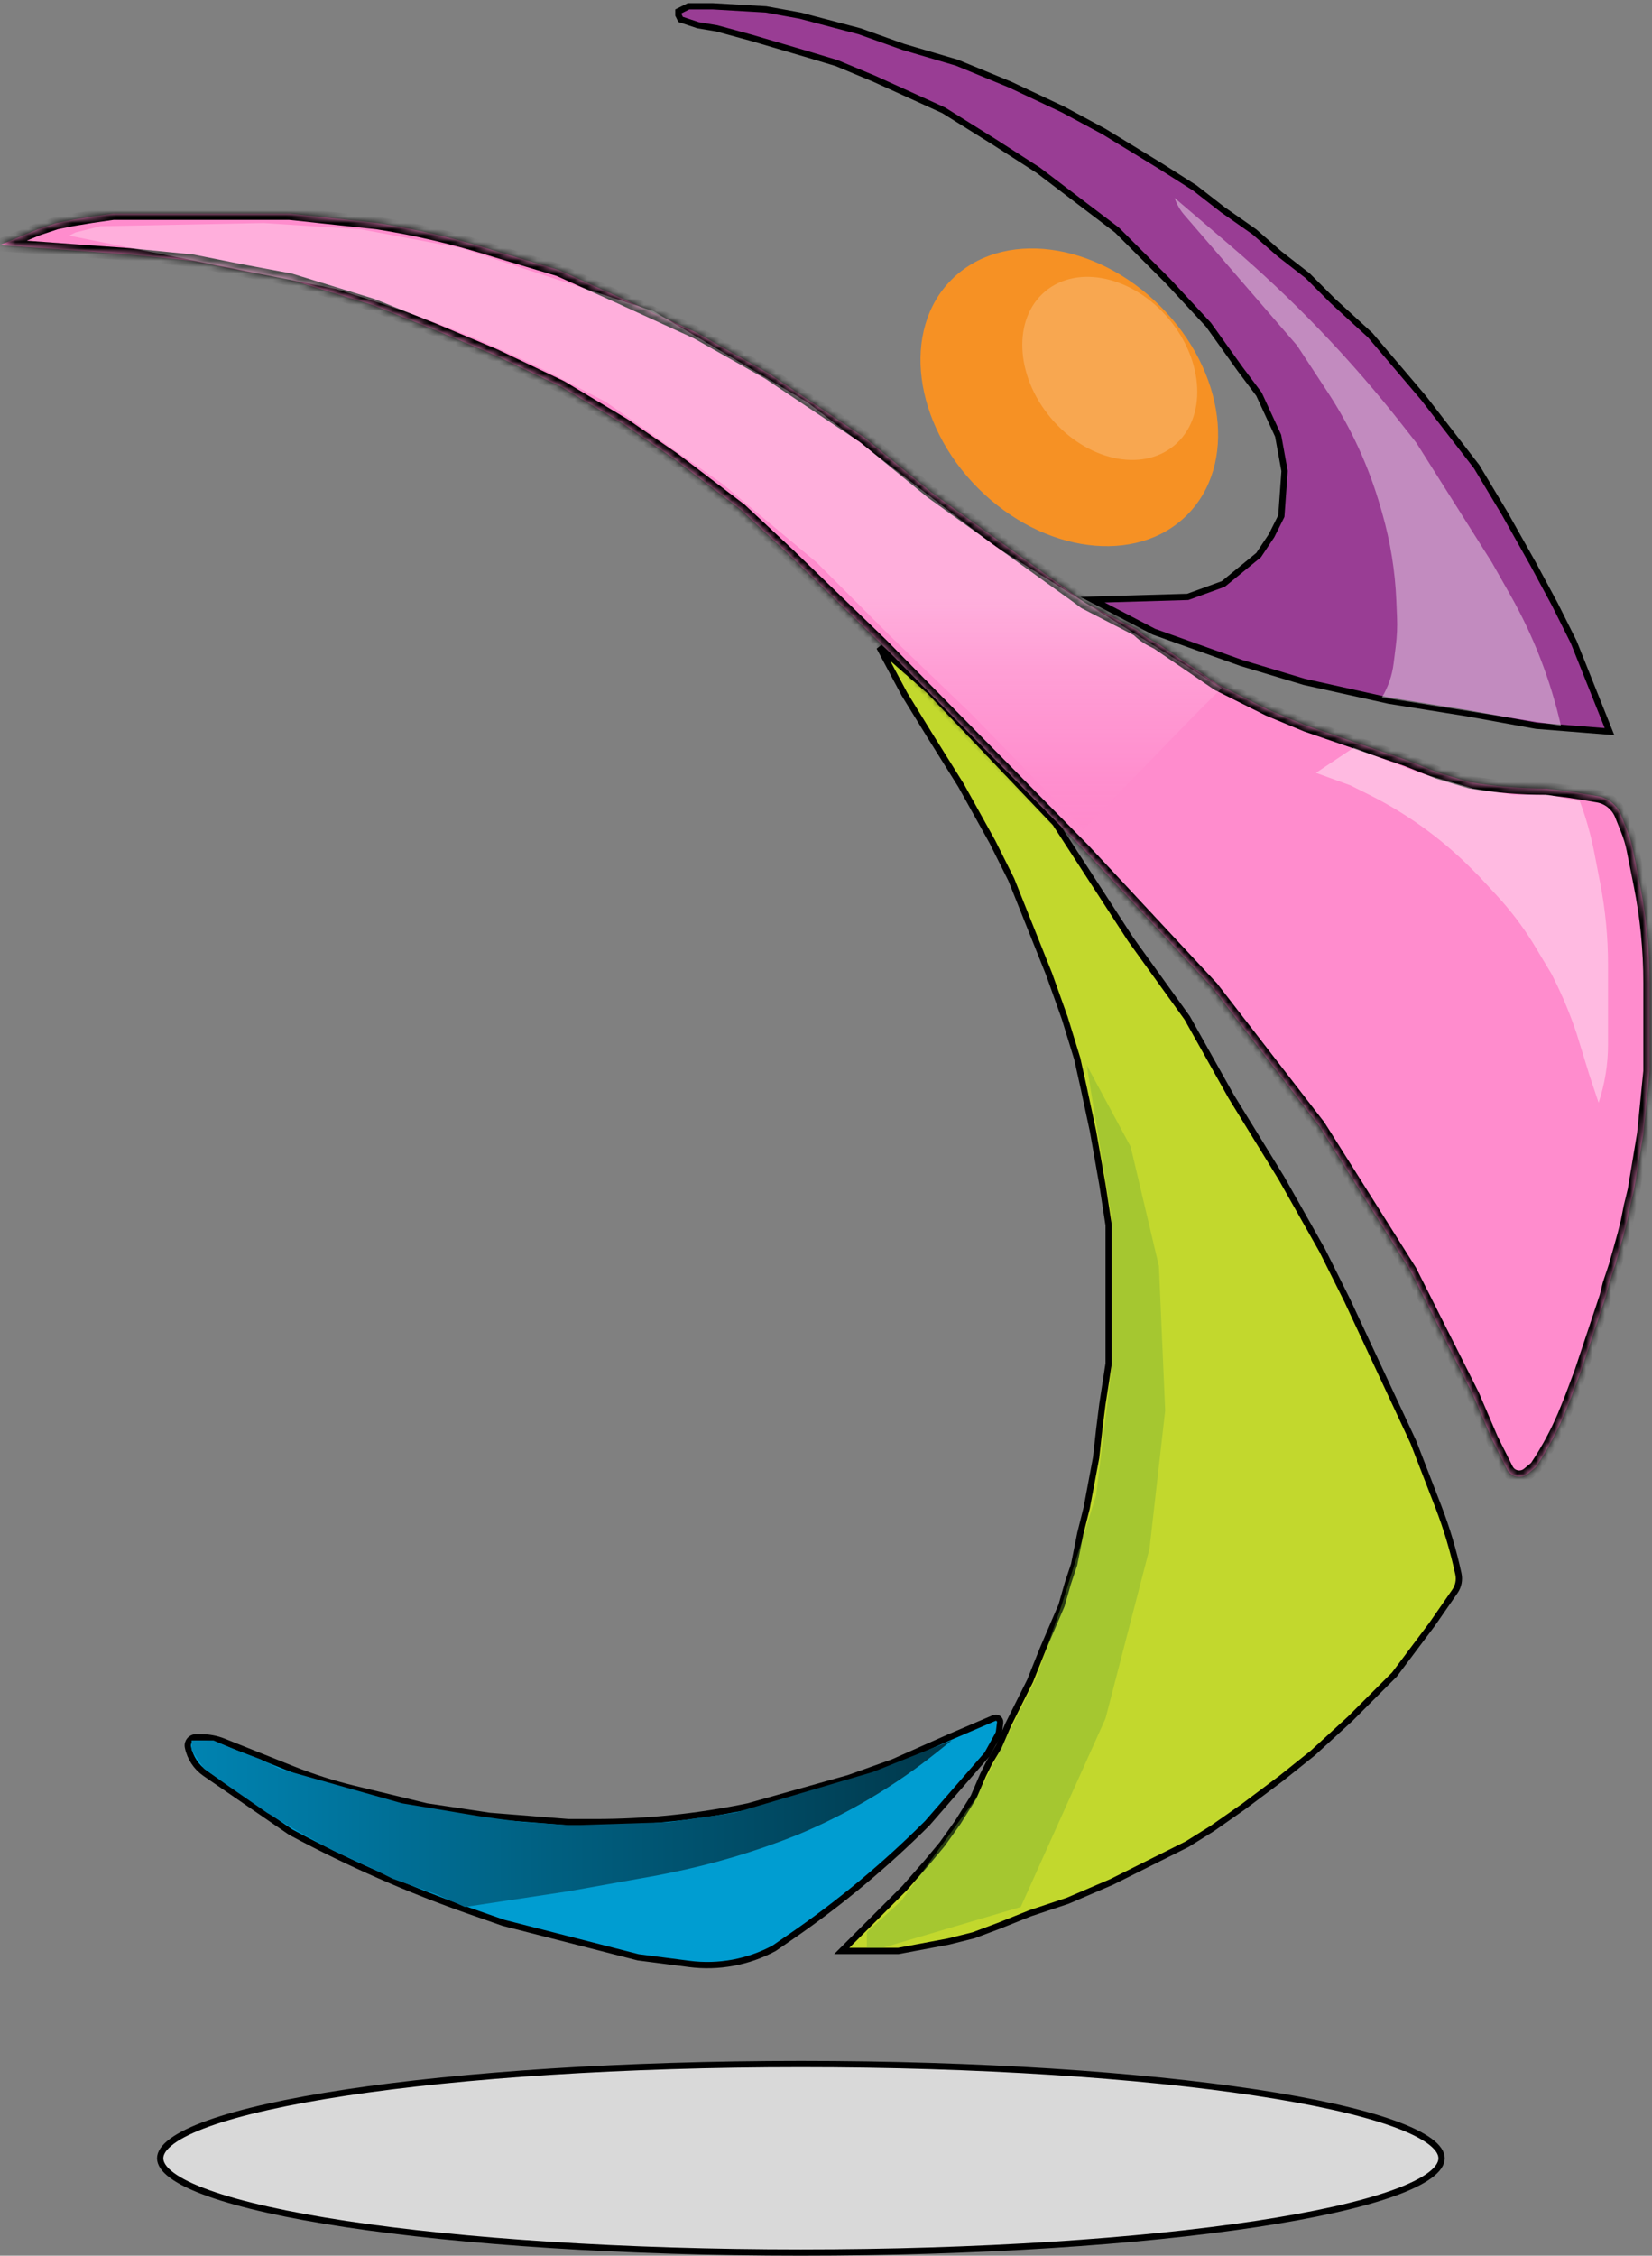 <svg width="263" height="359" viewBox="0 0 263 359" fill="none" xmlns="http://www.w3.org/2000/svg">
<rect x="0" y="0" width="263" height="359" fill="#808080" stroke="none"/>
<path d="M158.224 273.447C158.721 273.198 159.296 273.605 159.227 274.157L159.051 275.564C159.028 275.748 158.969 275.926 158.88 276.088L157.154 279.21L147.637 290.155C141.008 296.783 133.791 302.795 126.074 308.117L123.243 310.069C119.113 312.288 114.392 313.16 109.742 312.56L101.592 311.507L80.142 306.02L74.837 304.163C65.095 300.753 55.632 296.593 46.534 291.719L46.262 291.572L32.683 282.237C31.251 281.253 30.26 279.75 29.919 278.047C29.759 277.247 30.371 276.5 31.188 276.5H32.065C33.279 276.5 34.483 276.731 35.611 277.183L46.578 281.57C49.754 282.84 53.016 283.882 56.34 284.688L67.882 287.486C67.896 287.49 67.911 287.492 67.926 287.494L77.926 288.994C77.937 288.996 77.949 288.997 77.96 288.998L90.46 289.998C90.473 289.999 90.487 290 90.5 290H94.742C102.927 290 111.089 289.158 119.102 287.489C119.113 287.487 119.125 287.485 119.136 287.481L135.136 282.981C135.147 282.978 135.157 282.975 135.168 282.971L142.168 280.471C142.18 280.466 142.192 280.462 142.203 280.457L151.196 276.459L151.197 276.46L158.197 273.46C158.206 273.456 158.215 273.452 158.224 273.447Z" fill="#009DD1" stroke="black" stroke-linejoin="round"/>
<path d="M168 131L148 110L140 103L144 110.5L148 117L153 125L158 134L161 140L164 147.5L167 155L169.5 162L171.5 168.5L172.5 173L174 180L175.5 188.5L176.5 195V202.5V210V217L175.5 223.5L175 227.5L174.5 232L173 240L172 244L171 249L170 252L169 255.5L167.5 259L166 262.5L164 267.5L162 271.5L160.5 274.5L159 278L157.5 280.5L156.5 282.5L155 286L152.5 290L150 293.5L147.5 296.5L144 300.5L134 310.5H143L151 309L153 308.5L155 308L159 306.5L164 304.5L170 302.5L177 299.5L184 296L189 293.5L193 291L198 287.5L204 283L209 279L215 273.5L222 266.5L228 258.5L231.627 253.262C232.184 252.457 232.384 251.457 232.178 250.5C231.394 246.839 230.321 243.246 228.97 239.755L225 229.5L214.5 207L210.5 199L204 187.5L196 174.5L189 162L180 149.5L168 131Z" fill="#C2D82D" stroke="black"/>
<mask id="path-3-inside-1_43_20" fill="white">
<path d="M30.671 41.503L20.671 40.503L0 39L6 36.5L9 35.5L11.5 35L14.5 34.5L18 34H23.154H46.095L60.049 35.495C66.347 36.489 72.563 37.953 78.643 39.873L78.978 39.978L88.942 42.968L98.916 47.456L110.885 52.94L122.35 59.421L136.976 69.214C137.22 69.35 137.451 69.507 137.668 69.684L148.289 78.374L171.336 94.92L172.674 95.92L181.103 100.273C181.804 100.973 182.613 101.557 183.5 102L184.22 102.36L193.864 108.929L193.88 108.938L201.913 112.955L201.929 112.962L207.929 115.462L223.956 120.972L228.936 122.964L228.956 122.973L228.978 122.979L233.978 124.479C233.986 124.481 233.996 124.484 234.005 124.486C234.013 124.488 234.021 124.49 234.029 124.491L234.039 124.493L234.152 124.512C238.097 125.17 242.09 125.5 246.09 125.5L250.051 125.995L254.338 126.71C255.341 126.877 256.268 127.354 256.987 128.073C257.454 128.54 257.822 129.098 258.068 129.711L259.039 132.139C259.439 133.139 259.746 134.173 259.957 135.228L261.074 140.814C262.103 145.958 262.621 151.191 262.621 156.436V170.479L261.626 180.428L260.132 189.395L259.5 192L259.016 194.439L259.01 194.458L259.005 194.477L258.502 196.488L258.5 196.5L257.138 201.368L256.147 204.342L256.141 204.36L256.136 204.379L255.641 206.359L251.646 218.342L250.163 222.297L249.43 224.141C248.147 227.371 246.528 230.458 244.6 233.35C244.534 233.45 244.453 233.539 244.362 233.615L243.269 234.526C242.307 235.327 240.87 235.16 240.118 234.158C240.04 234.053 239.97 233.941 239.912 233.824L237.5 229L234.5 222L224.566 202.272L224.556 202.253L224.544 202.233L210.044 179.233L210.031 179.213L210.017 179.194L193.017 157.194L193.003 157.176L192.987 157.159L172.487 135.159L140.469 102.64L125.448 88.122L117.962 81.135C117.95 81.123 117.937 81.112 117.924 81.103L107.424 73.103L107.414 73.095L107.404 73.088L99.404 67.588L99.392 67.579L99.378 67.571L89.378 61.571L89.358 61.559L89.336 61.549L78.836 56.549L78.826 56.544L78.816 56.539L69.307 52.536L59.307 48.536L59.288 48.528L59.269 48.523L46.269 44.523L46.241 44.514L46.213 44.509L38.218 43.01L30.719 41.51L30.695 41.505L30.671 41.503Z"/>
</mask>
<path d="M30.671 41.503L20.671 40.503L0 39L6 36.5L9 35.5L11.5 35L14.5 34.5L18 34H23.154H46.095L60.049 35.495C66.347 36.489 72.563 37.953 78.643 39.873L78.978 39.978L88.942 42.968L98.916 47.456L110.885 52.94L122.35 59.421L136.976 69.214C137.22 69.35 137.451 69.507 137.668 69.684L148.289 78.374L171.336 94.92L172.674 95.92L181.103 100.273C181.804 100.973 182.613 101.557 183.5 102L184.22 102.36L193.864 108.929L193.88 108.938L201.913 112.955L201.929 112.962L207.929 115.462L223.956 120.972L228.936 122.964L228.956 122.973L228.978 122.979L233.978 124.479C233.986 124.481 233.996 124.484 234.005 124.486C234.013 124.488 234.021 124.49 234.029 124.491L234.039 124.493L234.152 124.512C238.097 125.17 242.09 125.5 246.09 125.5L250.051 125.995L254.338 126.71C255.341 126.877 256.268 127.354 256.987 128.073C257.454 128.54 257.822 129.098 258.068 129.711L259.039 132.139C259.439 133.139 259.746 134.173 259.957 135.228L261.074 140.814C262.103 145.958 262.621 151.191 262.621 156.436V170.479L261.626 180.428L260.132 189.395L259.5 192L259.016 194.439L259.01 194.458L259.005 194.477L258.502 196.488L258.5 196.5L257.138 201.368L256.147 204.342L256.141 204.36L256.136 204.379L255.641 206.359L251.646 218.342L250.163 222.297L249.43 224.141C248.147 227.371 246.528 230.458 244.6 233.35C244.534 233.45 244.453 233.539 244.362 233.615L243.269 234.526C242.307 235.327 240.87 235.16 240.118 234.158C240.04 234.053 239.97 233.941 239.912 233.824L237.5 229L234.5 222L224.566 202.272L224.556 202.253L224.544 202.233L210.044 179.233L210.031 179.213L210.017 179.194L193.017 157.194L193.003 157.176L192.987 157.159L172.487 135.159L140.469 102.64L125.448 88.122L117.962 81.135C117.95 81.123 117.937 81.112 117.924 81.103L107.424 73.103L107.414 73.095L107.404 73.088L99.404 67.588L99.392 67.579L99.378 67.571L89.378 61.571L89.358 61.559L89.336 61.549L78.836 56.549L78.826 56.544L78.816 56.539L69.307 52.536L59.307 48.536L59.288 48.528L59.269 48.523L46.269 44.523L46.241 44.514L46.213 44.509L38.218 43.01L30.719 41.51L30.695 41.505L30.671 41.503Z" fill="#FF8CCD"/>
<path d="M20.647 40.5L20.587 40.996L20.611 40.999L20.671 40.503L20.73 40.007L20.706 40.004L20.647 40.5ZM20.671 40.503L20.77 39.508C20.762 39.507 20.753 39.506 20.744 39.506L20.671 40.503ZM30.671 41.503L30.571 42.498C30.578 42.499 30.585 42.499 30.591 42.5L30.671 41.503ZM30.695 41.505L30.899 40.526C30.858 40.517 30.817 40.511 30.775 40.508L30.695 41.505ZM30.719 41.51L30.515 42.489L30.523 42.49L30.719 41.51ZM38.218 43.01L38.022 43.99L38.034 43.993L38.218 43.01ZM46.213 44.509L46.029 45.492C46.033 45.493 46.038 45.493 46.043 45.494L46.213 44.509ZM46.241 44.514L46.547 43.562C46.503 43.547 46.457 43.536 46.411 43.528L46.241 44.514ZM46.269 44.523L45.962 45.475L45.974 45.478L46.269 44.523ZM59.269 48.523L58.974 49.478L58.981 49.48L59.269 48.523ZM59.288 48.528L59.676 47.607C59.643 47.593 59.61 47.581 59.575 47.571L59.288 48.528ZM59.307 48.536L58.919 49.458C58.924 49.46 58.93 49.462 58.935 49.465L59.307 48.536ZM69.307 52.536L69.695 51.614C69.689 51.612 69.684 51.61 69.678 51.608L69.307 52.536ZM78.816 56.539L79.229 55.629C79.221 55.625 79.212 55.621 79.204 55.617L78.816 56.539ZM78.826 56.544L79.273 55.65C79.262 55.644 79.251 55.639 79.24 55.634L78.826 56.544ZM78.836 56.549L78.389 57.443C78.394 57.446 78.4 57.449 78.406 57.452L78.836 56.549ZM89.336 61.549L88.906 62.452C88.911 62.454 88.917 62.457 88.922 62.459L89.336 61.549ZM89.358 61.559L89.884 60.708C89.848 60.686 89.81 60.666 89.771 60.648L89.358 61.559ZM89.378 61.571L88.852 62.422L88.864 62.429L89.378 61.571ZM99.378 67.571L98.864 68.429C98.87 68.432 98.876 68.436 98.882 68.439L99.378 67.571ZM99.392 67.579L99.961 66.757C99.937 66.74 99.913 66.725 99.888 66.711L99.392 67.579ZM99.404 67.588L98.835 68.41L98.838 68.412L99.404 67.588ZM107.404 73.088L107.978 72.269L107.971 72.264L107.404 73.088ZM107.414 73.095L108.039 72.314C108.022 72.3 108.005 72.288 107.988 72.275L107.414 73.095ZM107.424 73.103L106.799 73.883C106.805 73.888 106.812 73.893 106.818 73.898L107.424 73.103ZM117.924 81.103L117.318 81.898C117.326 81.904 117.334 81.91 117.343 81.916L117.924 81.103ZM117.962 81.135L117.255 81.842C117.263 81.85 117.271 81.858 117.28 81.866L117.962 81.135ZM125.448 88.122L126.143 87.403C126.139 87.399 126.135 87.395 126.131 87.391L125.448 88.122ZM172.487 135.159L173.219 134.477C173.213 134.471 173.206 134.464 173.2 134.458L172.487 135.159ZM192.987 157.159L192.256 157.841L192.259 157.845L192.987 157.159ZM193.003 157.176L193.808 156.583C193.784 156.55 193.759 156.52 193.731 156.49L193.003 157.176ZM193.017 157.194L192.212 157.788C192.216 157.794 192.221 157.8 192.225 157.806L193.017 157.194ZM210.017 179.194L209.225 179.806L209.232 179.814L210.017 179.194ZM210.031 179.213L210.882 178.687C210.862 178.654 210.84 178.623 210.816 178.593L210.031 179.213ZM210.044 179.233L209.194 179.76L209.198 179.767L210.044 179.233ZM224.544 202.233L225.401 201.719C225.398 201.713 225.394 201.706 225.39 201.7L224.544 202.233ZM224.556 202.253L225.432 201.771C225.426 201.76 225.42 201.749 225.413 201.738L224.556 202.253ZM224.566 202.272L225.46 201.823C225.454 201.812 225.448 201.801 225.443 201.791L224.566 202.272ZM250.163 222.297L251.092 222.666C251.095 222.66 251.097 222.654 251.099 222.648L250.163 222.297ZM251.646 218.342L252.583 218.693C252.587 218.681 252.591 218.67 252.595 218.658L251.646 218.342ZM255.641 206.359L256.589 206.676C256.597 206.651 256.605 206.627 256.611 206.602L255.641 206.359ZM256.136 204.379L255.169 204.124L255.166 204.136L256.136 204.379ZM256.141 204.36L255.187 204.059C255.182 204.075 255.178 204.09 255.174 204.106L256.141 204.36ZM256.147 204.342L255.198 204.026C255.196 204.031 255.195 204.036 255.193 204.041L256.147 204.342ZM257.138 201.368L258.086 201.684C258.092 201.669 258.096 201.653 258.101 201.638L257.138 201.368ZM258.5 196.5L259.463 196.769C259.473 196.735 259.48 196.7 259.486 196.664L258.5 196.5ZM258.502 196.488L257.532 196.246C257.525 196.272 257.52 196.298 257.516 196.324L258.502 196.488ZM259.005 194.477L258.038 194.222L258.035 194.234L259.005 194.477ZM259.01 194.458L258.056 194.157C258.051 194.172 258.047 194.188 258.043 194.204L259.01 194.458ZM259.016 194.439L259.969 194.741C259.98 194.706 259.989 194.67 259.996 194.634L259.016 194.439ZM259.5 192L258.528 191.764C258.525 191.778 258.522 191.792 258.519 191.805L259.5 192ZM260.132 189.395L261.104 189.63C261.109 189.607 261.114 189.583 261.118 189.559L260.132 189.395ZM261.626 180.428L262.612 180.592C262.616 180.571 262.619 180.549 262.621 180.527L261.626 180.428ZM262.621 170.479L263.616 170.579C263.62 170.546 263.621 170.513 263.621 170.479H262.621ZM261.074 140.814L262.055 140.618L261.074 140.814ZM259.957 135.228L258.977 135.424V135.424L259.957 135.228ZM259.039 132.139L259.967 131.768L259.039 132.139ZM258.068 129.711L258.996 129.34V129.34L258.068 129.711ZM256.987 128.073L257.694 127.366L256.987 128.073ZM254.338 126.71L254.502 125.723L254.338 126.71ZM250.051 125.995L250.215 125.009C250.202 125.006 250.188 125.005 250.175 125.003L250.051 125.995ZM246.09 125.5L246.214 124.508C246.173 124.503 246.131 124.5 246.09 124.5V125.5ZM234.152 124.512L233.988 125.498L234.152 124.512ZM234.039 124.493L233.872 125.479L233.875 125.48L234.039 124.493ZM234.029 124.491L233.85 125.475L233.862 125.477L234.029 124.491ZM234.005 124.486L234.245 123.516L234.245 123.516L234.005 124.486ZM233.978 124.479L234.284 123.527C234.278 123.525 234.271 123.523 234.265 123.521L233.978 124.479ZM228.978 122.979L229.265 122.021C229.257 122.018 229.249 122.016 229.241 122.014L228.978 122.979ZM228.956 122.973L228.562 123.892C228.605 123.91 228.648 123.925 228.693 123.937L228.956 122.973ZM228.936 122.964L229.329 122.045C229.322 122.042 229.315 122.038 229.307 122.035L228.936 122.964ZM223.956 120.972L224.328 120.043C224.312 120.037 224.297 120.031 224.281 120.026L223.956 120.972ZM207.929 115.462L207.544 116.385C207.564 116.393 207.584 116.401 207.604 116.408L207.929 115.462ZM201.929 112.962L201.528 113.878C201.533 113.88 201.539 113.883 201.544 113.885L201.929 112.962ZM201.913 112.955L201.466 113.85C201.481 113.857 201.497 113.864 201.512 113.871L201.913 112.955ZM193.88 108.938L193.35 109.786C193.377 109.803 193.404 109.819 193.433 109.833L193.88 108.938ZM193.864 108.929L193.301 109.755C193.312 109.763 193.323 109.77 193.334 109.777L193.864 108.929ZM184.22 102.36L184.783 101.534C184.746 101.508 184.707 101.486 184.667 101.466L184.22 102.36ZM181.103 100.273L181.81 99.566C181.738 99.493 181.654 99.431 181.562 99.384L181.103 100.273ZM148.289 78.374L147.656 79.147C147.672 79.161 147.689 79.174 147.706 79.186L148.289 78.374ZM137.668 69.684L138.301 68.91L138.301 68.91L137.668 69.684ZM136.976 69.214L136.42 70.045C136.443 70.061 136.466 70.075 136.49 70.088L136.976 69.214ZM122.35 59.421L122.906 58.59C122.885 58.576 122.864 58.563 122.842 58.55L122.35 59.421ZM110.885 52.94L111.377 52.07C111.352 52.056 111.327 52.043 111.301 52.031L110.885 52.94ZM98.916 47.456L99.333 46.547L99.326 46.544L98.916 47.456ZM88.942 42.968L89.353 42.056C89.313 42.038 89.272 42.023 89.23 42.01L88.942 42.968ZM78.978 39.978L78.677 40.932L78.69 40.936L78.978 39.978ZM78.643 39.873L78.342 40.827L78.343 40.827L78.643 39.873ZM60.049 35.495L60.205 34.507C60.188 34.505 60.172 34.503 60.155 34.501L60.049 35.495ZM46.095 34L46.201 33.006C46.166 33.002 46.13 33 46.095 33V34ZM171.336 94.92L171.935 94.119C171.93 94.115 171.925 94.111 171.92 94.107L171.336 94.92ZM172.674 95.92L172.075 96.721C172.119 96.754 172.166 96.783 172.215 96.808L172.674 95.92ZM140.469 102.64L141.181 101.938C141.176 101.932 141.17 101.926 141.164 101.921L140.469 102.64ZM0 39L-0.385 38.077C-0.812 38.255 -1.061 38.703 -0.987 39.16C-0.913 39.617 -0.534 39.964 -0.073 39.997L0 39ZM6 36.5L5.684 35.551C5.661 35.559 5.638 35.568 5.615 35.577L6 36.5ZM9 35.5L8.804 34.519C8.763 34.528 8.723 34.538 8.684 34.551L9 35.5ZM11.5 35L11.336 34.014C11.325 34.015 11.314 34.017 11.304 34.019L11.5 35ZM14.5 34.5L14.359 33.51C14.351 33.511 14.343 33.512 14.336 33.514L14.5 34.5ZM18 34V33C17.953 33 17.905 33.003 17.859 33.01L18 34ZM234.5 222L235.419 221.606C235.411 221.587 235.402 221.569 235.393 221.55L234.5 222ZM237.5 229L236.581 229.394C236.589 229.412 236.597 229.43 236.606 229.447L237.5 229ZM239.912 233.824L240.806 233.376L240.806 233.376L239.912 233.824ZM243.269 234.526L242.629 233.758L243.269 234.526ZM244.362 233.615L245.002 234.383L245.002 234.383L244.362 233.615ZM249.43 224.141L248.501 223.772L249.43 224.141ZM244.6 233.35L245.432 233.905L244.6 233.35ZM240.118 234.158L240.918 233.558L240.918 233.558L240.118 234.158ZM20.671 40.503L20.572 41.498L30.571 42.498L30.671 41.503L30.77 40.508L20.77 39.508L20.671 40.503ZM30.671 41.503L30.591 42.5L30.616 42.502L30.695 41.505L30.775 40.508L30.751 40.506L30.671 41.503ZM30.695 41.505L30.491 42.484L30.515 42.489L30.719 41.51L30.923 40.531L30.899 40.526L30.695 41.505ZM30.719 41.51L30.523 42.49L38.022 43.99L38.218 43.01L38.414 42.029L30.915 40.529L30.719 41.51ZM38.218 43.01L38.034 43.993L46.029 45.492L46.213 44.509L46.397 43.526L38.403 42.027L38.218 43.01ZM46.213 44.509L46.043 45.494L46.071 45.499L46.241 44.514L46.411 43.528L46.383 43.523L46.213 44.509ZM46.241 44.514L45.935 45.466L45.963 45.474L46.269 44.523L46.575 43.57L46.547 43.562L46.241 44.514ZM46.269 44.523L45.974 45.478L58.974 49.478L59.269 48.523L59.563 47.567L46.563 43.567L46.269 44.523ZM59.269 48.523L58.981 49.48L59.001 49.486L59.288 48.528L59.575 47.571L59.556 47.565L59.269 48.523ZM59.288 48.528L58.9 49.45L58.919 49.458L59.307 48.536L59.695 47.614L59.676 47.607L59.288 48.528ZM59.307 48.536L58.935 49.465L68.935 53.465L69.307 52.536L69.678 51.608L59.678 47.608L59.307 48.536ZM69.307 52.536L68.919 53.458L78.427 57.461L78.816 56.539L79.204 55.617L69.695 51.614L69.307 52.536ZM78.816 56.539L78.402 57.449L78.412 57.454L78.826 56.544L79.24 55.634L79.229 55.629L78.816 56.539ZM78.826 56.544L78.379 57.438L78.389 57.443L78.836 56.549L79.283 55.654L79.273 55.65L78.826 56.544ZM78.836 56.549L78.406 57.452L88.906 62.452L89.336 61.549L89.766 60.646L79.266 55.646L78.836 56.549ZM89.336 61.549L88.922 62.459L88.944 62.469L89.358 61.559L89.771 60.648L89.75 60.639L89.336 61.549ZM89.358 61.559L88.831 62.409L88.852 62.422L89.378 61.571L89.904 60.721L89.884 60.708L89.358 61.559ZM89.378 61.571L88.864 62.429L98.864 68.429L99.378 67.571L99.892 66.714L89.892 60.714L89.378 61.571ZM99.378 67.571L98.882 68.439L98.895 68.447L99.392 67.579L99.888 66.711L99.874 66.703L99.378 67.571ZM99.392 67.579L98.823 68.401L98.835 68.41L99.404 67.588L99.974 66.766L99.961 66.757L99.392 67.579ZM99.404 67.588L98.838 68.412L106.838 73.912L107.404 73.088L107.971 72.264L99.971 66.764L99.404 67.588ZM107.404 73.088L106.831 73.907L106.841 73.914L107.414 73.095L107.988 72.275L107.978 72.269L107.404 73.088ZM107.414 73.095L106.789 73.876L106.799 73.883L107.424 73.103L108.049 72.322L108.039 72.314L107.414 73.095ZM107.424 73.103L106.818 73.898L117.318 81.898L117.924 81.103L118.53 80.307L108.03 72.307L107.424 73.103ZM117.924 81.103L117.343 81.916C117.312 81.895 117.283 81.87 117.255 81.842L117.962 81.135L118.669 80.428C118.618 80.376 118.562 80.33 118.505 80.289L117.924 81.103ZM117.962 81.135L117.28 81.866L124.766 88.853L125.448 88.122L126.131 87.391L118.644 80.404L117.962 81.135ZM172.487 135.159L171.756 135.841L192.256 157.841L192.987 157.159L193.719 156.477L173.219 134.477L172.487 135.159ZM192.987 157.159L192.259 157.845L192.275 157.861L193.003 157.176L193.731 156.49L193.715 156.474L192.987 157.159ZM193.003 157.176L192.198 157.769L192.212 157.788L193.017 157.194L193.822 156.601L193.808 156.583L193.003 157.176ZM193.017 157.194L192.225 157.806L209.225 179.806L210.017 179.194L210.808 178.583L193.808 156.583L193.017 157.194ZM210.017 179.194L209.232 179.814L209.246 179.833L210.031 179.213L210.816 178.593L210.801 178.575L210.017 179.194ZM210.031 179.213L209.181 179.739L209.194 179.76L210.044 179.233L210.894 178.707L210.882 178.687L210.031 179.213ZM210.044 179.233L209.198 179.767L223.698 202.767L224.544 202.233L225.39 201.7L210.89 178.7L210.044 179.233ZM224.544 202.233L223.686 202.748L223.698 202.767L224.556 202.253L225.413 201.738L225.401 201.719L224.544 202.233ZM224.556 202.253L223.679 202.735L223.69 202.754L224.566 202.272L225.443 201.791L225.432 201.771L224.556 202.253ZM250.163 222.297L251.099 222.648L252.583 218.693L251.646 218.342L250.71 217.991L249.227 221.946L250.163 222.297ZM251.646 218.342L252.595 218.658L256.589 206.676L255.641 206.359L254.692 206.043L250.698 218.026L251.646 218.342ZM255.641 206.359L256.611 206.602L257.106 204.621L256.136 204.379L255.166 204.136L254.671 206.117L255.641 206.359ZM256.136 204.379L257.103 204.633L257.108 204.615L256.141 204.36L255.174 204.106L255.169 204.124L256.136 204.379ZM256.141 204.36L257.094 204.661L257.1 204.643L256.147 204.342L255.193 204.041L255.187 204.059L256.141 204.36ZM256.147 204.342L257.095 204.658L258.086 201.684L257.138 201.368L256.189 201.052L255.198 204.026L256.147 204.342ZM257.138 201.368L258.101 201.638L259.463 196.769L258.5 196.5L257.537 196.231L256.175 201.099L257.138 201.368ZM258.5 196.5L259.486 196.664L259.488 196.653L258.502 196.488L257.516 196.324L257.514 196.336L258.5 196.5ZM258.502 196.488L259.472 196.731L259.975 194.719L259.005 194.477L258.035 194.234L257.532 196.246L258.502 196.488ZM259.005 194.477L259.972 194.731L259.977 194.712L259.01 194.458L258.043 194.204L258.038 194.222L259.005 194.477ZM259.01 194.458L259.963 194.759L259.969 194.741L259.016 194.439L258.062 194.138L258.056 194.157L259.01 194.458ZM259.016 194.439L259.996 194.634L260.481 192.195L259.5 192L258.519 191.805L258.035 194.245L259.016 194.439ZM259.5 192L260.472 192.236L261.104 189.63L260.132 189.395L259.16 189.159L258.528 191.764L259.5 192ZM260.132 189.395L261.118 189.559L262.612 180.592L261.626 180.428L260.64 180.263L259.146 189.23L260.132 189.395ZM261.626 180.428L262.621 180.527L263.616 170.579L262.621 170.479L261.626 170.38L260.631 180.328L261.626 180.428ZM262.621 170.479H263.621V156.436H262.621H261.621V170.479H262.621ZM262.621 156.436H263.621C263.621 151.125 263.097 145.827 262.055 140.618L261.074 140.814L260.094 141.011C261.11 146.09 261.621 151.257 261.621 156.436H262.621ZM261.074 140.814L262.055 140.618L260.938 135.032L259.957 135.228L258.977 135.424L260.094 141.011L261.074 140.814ZM259.957 135.228L260.938 135.032C260.715 133.917 260.39 132.824 259.967 131.768L259.039 132.139L258.11 132.511C258.487 133.453 258.777 134.429 258.977 135.424L259.957 135.228ZM259.039 132.139L259.967 131.768L258.996 129.34L258.068 129.711L257.139 130.083L258.11 132.511L259.039 132.139ZM258.068 129.711L258.996 129.34C258.7 128.601 258.257 127.929 257.694 127.366L256.987 128.073L256.28 128.78C256.652 129.152 256.944 129.595 257.139 130.083L258.068 129.711ZM256.987 128.073L257.694 127.366C256.827 126.499 255.711 125.925 254.502 125.723L254.338 126.71L254.174 127.696C254.971 127.829 255.708 128.208 256.28 128.78L256.987 128.073ZM254.338 126.71L254.502 125.723L250.215 125.009L250.051 125.995L249.886 126.982L254.174 127.696L254.338 126.71ZM250.051 125.995L250.175 125.003L246.214 124.508L246.09 125.5L245.966 126.492L249.927 126.987L250.051 125.995ZM246.09 125.5V124.5C242.145 124.5 238.207 124.174 234.316 123.526L234.152 124.512L233.988 125.498C237.987 126.165 242.035 126.5 246.09 126.5V125.5ZM234.152 124.512L234.316 123.526L234.203 123.507L234.039 124.493L233.875 125.48L233.988 125.498L234.152 124.512ZM234.039 124.493L234.206 123.507L234.196 123.505L234.029 124.491L233.862 125.477L233.872 125.479L234.039 124.493ZM234.029 124.491L234.209 123.508C234.221 123.51 234.233 123.513 234.245 123.516L234.005 124.486L233.764 125.457C233.792 125.464 233.821 125.47 233.85 125.475L234.029 124.491ZM234.005 124.486L234.245 123.516C234.258 123.519 234.271 123.522 234.284 123.527L233.978 124.479L233.671 125.43C233.702 125.44 233.733 125.449 233.764 125.457L234.005 124.486ZM233.978 124.479L234.265 123.521L229.265 122.021L228.978 122.979L228.69 123.936L233.69 125.436L233.978 124.479ZM228.978 122.979L229.241 122.014L229.219 122.008L228.956 122.973L228.693 123.937L228.714 123.943L228.978 122.979ZM228.956 122.973L229.35 122.054L229.329 122.045L228.936 122.964L228.542 123.883L228.562 123.892L228.956 122.973ZM228.936 122.964L229.307 122.035L224.328 120.043L223.956 120.972L223.585 121.9L228.564 123.892L228.936 122.964ZM207.929 115.462L208.313 114.539L202.313 112.039L201.929 112.962L201.544 113.885L207.544 116.385L207.929 115.462ZM201.929 112.962L202.33 112.046L202.314 112.039L201.913 112.955L201.512 113.871L201.528 113.878L201.929 112.962ZM201.913 112.955L202.36 112.061L194.327 108.044L193.88 108.938L193.433 109.833L201.466 113.85L201.913 112.955ZM193.88 108.938L194.41 108.09L194.394 108.081L193.864 108.929L193.334 109.777L193.35 109.786L193.88 108.938ZM193.864 108.929L194.427 108.102L184.783 101.534L184.22 102.36L183.657 103.187L193.301 109.755L193.864 108.929ZM184.22 102.36L184.667 101.466L183.947 101.106L183.5 102L183.053 102.894L183.773 103.254L184.22 102.36ZM183.5 102L183.947 101.106C183.157 100.71 182.435 100.19 181.81 99.566L181.103 100.273L180.396 100.98C181.173 101.757 182.07 102.403 183.053 102.894L183.5 102ZM148.289 78.374L148.922 77.6L138.301 68.91L137.668 69.684L137.034 70.458L147.656 79.147L148.289 78.374ZM137.668 69.684L138.301 68.91C138.039 68.695 137.758 68.504 137.462 68.34L136.976 69.214L136.49 70.088C136.682 70.195 136.864 70.319 137.034 70.458L137.668 69.684ZM122.35 59.421L122.842 58.55L111.377 52.07L110.885 52.94L110.393 53.811L121.858 60.291L122.35 59.421ZM110.885 52.94L111.301 52.031L99.333 46.547L98.916 47.456L98.499 48.365L110.468 53.849L110.885 52.94ZM98.916 47.456L99.326 46.544L89.353 42.056L88.942 42.968L88.532 43.88L98.506 48.367L98.916 47.456ZM88.942 42.968L89.23 42.01L79.265 39.021L78.978 39.978L78.69 40.936L88.655 43.926L88.942 42.968ZM78.978 39.978L79.278 39.025L78.944 38.919L78.643 39.873L78.343 40.827L78.677 40.932L78.978 39.978ZM78.643 39.873L78.944 38.919C72.816 36.984 66.552 35.509 60.205 34.507L60.049 35.495L59.893 36.483C66.142 37.469 72.309 38.921 78.342 40.827L78.643 39.873ZM60.049 35.495L60.155 34.501L46.201 33.006L46.095 34L45.988 34.994L59.942 36.489L60.049 35.495ZM46.095 34V33H23.154V34V35H46.095V34ZM171.336 94.92L170.738 95.721L172.075 96.721L172.674 95.92L173.273 95.119L171.935 94.119L171.336 94.92ZM181.103 100.273L181.562 99.384L173.133 95.031L172.674 95.92L172.215 96.808L180.645 101.161L181.103 100.273ZM148.289 78.374L147.706 79.186L170.753 95.732L171.336 94.92L171.92 94.107L148.872 77.561L148.289 78.374ZM122.35 59.421L121.793 60.252L136.42 70.045L136.976 69.214L137.532 68.383L122.906 58.59L122.35 59.421ZM172.487 135.159L173.2 134.458L141.181 101.938L140.469 102.64L139.756 103.341L171.775 135.861L172.487 135.159ZM140.469 102.64L141.164 101.921L126.143 87.403L125.448 88.122L124.753 88.841L139.774 103.359L140.469 102.64ZM207.929 115.462L207.604 116.408L223.631 121.917L223.956 120.972L224.281 120.026L208.254 114.516L207.929 115.462ZM20.671 40.503L20.744 39.506L0.073 38.003L0 39L-0.073 39.997L20.599 41.5L20.671 40.503ZM0 39L0.385 39.923L6.385 37.423L6 36.5L5.615 35.577L-0.385 38.077L0 39ZM6 36.5L6.316 37.449L9.316 36.449L9 35.5L8.684 34.551L5.684 35.551L6 36.5ZM9 35.5L9.196 36.481L11.696 35.981L11.5 35L11.304 34.019L8.804 34.519L9 35.5ZM11.5 35L11.664 35.986L14.664 35.486L14.5 34.5L14.336 33.514L11.336 34.014L11.5 35ZM14.5 34.5L14.641 35.49L18.141 34.99L18 34L17.859 33.01L14.359 33.51L14.5 34.5ZM18 34V35H23.154V34V33H18V34ZM224.566 202.272L223.673 202.722L233.607 222.45L234.5 222L235.393 221.55L225.46 201.823L224.566 202.272ZM234.5 222L233.581 222.394L236.581 229.394L237.5 229L238.419 228.606L235.419 221.606L234.5 222ZM237.5 229L236.606 229.447L239.017 234.271L239.912 233.824L240.806 233.376L238.394 228.553L237.5 229ZM243.269 234.526L243.909 235.294L245.002 234.383L244.362 233.615L243.722 232.847L242.629 233.758L243.269 234.526ZM249.43 224.141L250.36 224.51L251.092 222.666L250.163 222.297L249.234 221.928L248.501 223.772L249.43 224.141ZM244.6 233.35L245.432 233.905C247.399 230.955 249.051 227.806 250.36 224.51L249.43 224.141L248.501 223.772C247.244 226.937 245.657 229.962 243.768 232.796L244.6 233.35ZM244.362 233.615L245.002 234.383C245.167 234.245 245.312 234.084 245.432 233.905L244.6 233.35L243.768 232.796C243.755 232.815 243.739 232.832 243.721 232.847L244.362 233.615ZM240.118 234.158L239.318 234.758C240.413 236.218 242.507 236.462 243.909 235.294L243.269 234.526L242.629 233.758C242.107 234.193 241.326 234.102 240.918 233.558L240.118 234.158ZM239.912 233.824L239.017 234.271C239.103 234.442 239.204 234.605 239.318 234.758L240.118 234.158L240.918 233.558C240.876 233.501 240.838 233.44 240.806 233.376L239.912 233.824Z" fill="black" mask="url(#path-3-inside-1_43_20)"/>
<path d="M113.487 1L121.937 1.496L127.397 2.489L136.852 4.978L143.832 7.471L143.846 7.476L143.859 7.479L152.334 9.972L160.793 13.455L169.266 17.441L175.753 20.936L184.739 26.427L190.215 29.911L194.693 33.395L194.703 33.402L194.713 33.409L199.692 36.895L203.671 40.376L203.682 40.386L203.693 40.395L208.167 43.874L212.154 47.861L212.162 47.868L218.136 53.345L226.619 63.324L235.087 74.282L239.571 81.757L244.06 89.736V89.737L247.56 96.237L250.546 102.21L256.236 116.438L244.571 115.504L233.59 113.508L233.579 113.506L221.089 111.507L207.618 108.514L197.659 105.525L190.668 103.029L183.702 100.541L173.931 95.443L189.015 95L189.095 94.997L189.171 94.97L194.671 92.97L194.751 92.94L194.816 92.887L200.316 88.387L200.375 88.34L200.416 88.277L202.434 85.251L203.947 82.224L203.991 82.135L203.999 82.035L204.499 75.035L204.503 74.973L204.492 74.91L203.492 69.41L203.48 69.348L203.454 69.29L200.454 62.79L200.432 62.742L200.4 62.7L197.407 58.709L192.407 51.709L192.389 51.684L192.366 51.66L185.866 44.66L185.86 44.653L177.829 36.622L177.803 36.602L165.303 27.102L165.287 27.09L165.271 27.079L158.271 22.579L158.265 22.576L150.265 17.576L150.237 17.559L150.207 17.545L139.207 12.545L139.199 12.542L139.192 12.538L133.192 10.038L133.168 10.028L133.144 10.021L128.144 8.521L128.141 8.521L119.641 6.021L119.632 6.018L114.132 4.518L114.107 4.511L114.082 4.507L111.123 4.014L108.354 3.091L108 2.382V1.809L108.724 1.447L109.618 1H113.487Z" fill="#993D94" stroke="black"/>
<ellipse cx="170.234" cy="63.234" rx="20.5" ry="26.5" transform="rotate(-45 170.234 63.234)" fill="#F69124"/>
<ellipse cx="176.678" cy="58.631" rx="12.262" ry="16" transform="rotate(-40 176.678 58.631)" fill="white" fill-opacity="0.2"/>
<path d="M96.5 64L90.994 61.116C80.684 55.715 69.923 51.225 58.833 47.697L53.5 46L11 37.5L12 37L14 36.5L16 36L42 35.5L57.5 36.5L73.5 39.5L104 49.5L128.5 64L158.5 87L194.5 109.5L190 114L172.5 132L154.5 113.5L142 101.5L130 89.5L115 77L96.5 64Z" fill="url(#paint0_linear_43_20)" fill-opacity="0.3"/>
<path d="M222.217 102.762L221.862 105.607C221.623 107.515 220.989 109.351 220 111L248.5 115.5C246.842 108.206 244.126 101.194 240.439 94.686L237.5 89.5L225.5 70.5L223.324 67.723C215.128 57.267 205.911 47.654 195.81 39.025L187 31.5C187.33 32.49 187.851 33.407 188.533 34.197L206.5 55L211.39 62.452C215.109 68.118 217.947 74.314 219.809 80.831L220.059 81.706C221.348 86.219 222.099 90.87 222.294 95.56L222.405 98.223C222.468 99.738 222.405 101.256 222.217 102.762Z" fill="white" fill-opacity="0.4"/>
<path d="M215 125L209.5 123L215.5 119L226 123L234.5 125.5L241 126.5H246.5L251.5 127.5C252.498 130.162 253.272 132.903 253.812 135.694L254.765 140.618C255.586 144.863 256 149.177 256 153.5V164.5V166.257C256 169.398 255.494 172.519 254.5 175.5L253 171L251 164.5C250.001 161.504 248.791 158.582 247.379 155.757L247 155L244 150C242.337 147.339 240.429 144.84 238.301 142.534L235.5 139.5L234.117 138.117C232.042 136.042 229.822 134.116 227.474 132.355C224.497 130.123 221.326 128.163 217.998 126.499L215 125Z" fill="white" fill-opacity="0.4"/>
<path d="M162.5 303.5L140.5 310H138V307.5L143.5 302.5L155.5 286L165 267L169 255.5L174.5 238L177 217.5V194L173 169.5L180 182.5L184.5 201.5L185.5 224.5L183 246.5L176 273.5L162.5 303.5Z" fill="#76AB36" fill-opacity="0.37"/>
<path d="M30.5 277V278.5L32.5 281.5L36 284L42.5 288.5L47.5 291.5L53 294.5L58.5 297L62.5 299L69.5 301.5L74 303.5L90.5 301L104.5 298.5L106.439 298.112C113.465 296.707 120.347 294.661 127 292C134.961 288.683 142.417 284.266 149.151 278.879L151.5 277L139 282L117 288.5L106.5 290L91 290.5L83.5 290L79.5 289.5L76 289L64 287L44.5 281.5L41.5 280L37.5 278.5L34 277H30.5Z" fill="url(#paint1_linear_43_20)"/>
<path d="M127.5 328.5C155.787 328.5 181.386 330.234 199.903 333.034C209.166 334.435 216.634 336.099 221.776 337.938C224.35 338.858 226.312 339.811 227.62 340.778C228.942 341.755 229.5 342.67 229.5 343.5C229.5 344.33 228.942 345.245 227.62 346.222C226.312 347.189 224.35 348.142 221.776 349.062C216.634 350.901 209.166 352.565 199.903 353.966C181.386 356.766 155.787 358.5 127.5 358.5C99.213 358.5 73.614 356.766 55.097 353.966C45.834 352.565 38.366 350.901 33.224 349.062C30.65 348.142 28.688 347.189 27.38 346.222C26.058 345.245 25.5 344.33 25.5 343.5C25.5 342.67 26.058 341.755 27.38 340.778C28.688 339.811 30.65 338.858 33.224 337.938C38.366 336.099 45.834 334.435 55.097 333.034C73.614 330.234 99.213 328.5 127.5 328.5Z" fill="#D9D9D9" stroke="black"/>
<defs>
<linearGradient id="paint0_linear_43_20" x1="108.5" y1="34.5" x2="108.5" y2="132" gradientUnits="userSpaceOnUse">
<stop offset="0.625" stop-color="white"/>
<stop offset="1" stop-color="#FF81C8" stop-opacity="0.4"/>
</linearGradient>
<linearGradient id="paint1_linear_43_20" x1="30.5" y1="288" x2="151.5" y2="288" gradientUnits="userSpaceOnUse">
<stop stop-color="#0083B1"/>
<stop offset="1" stop-color="#00384B"/>
</linearGradient>
</defs>
</svg>
